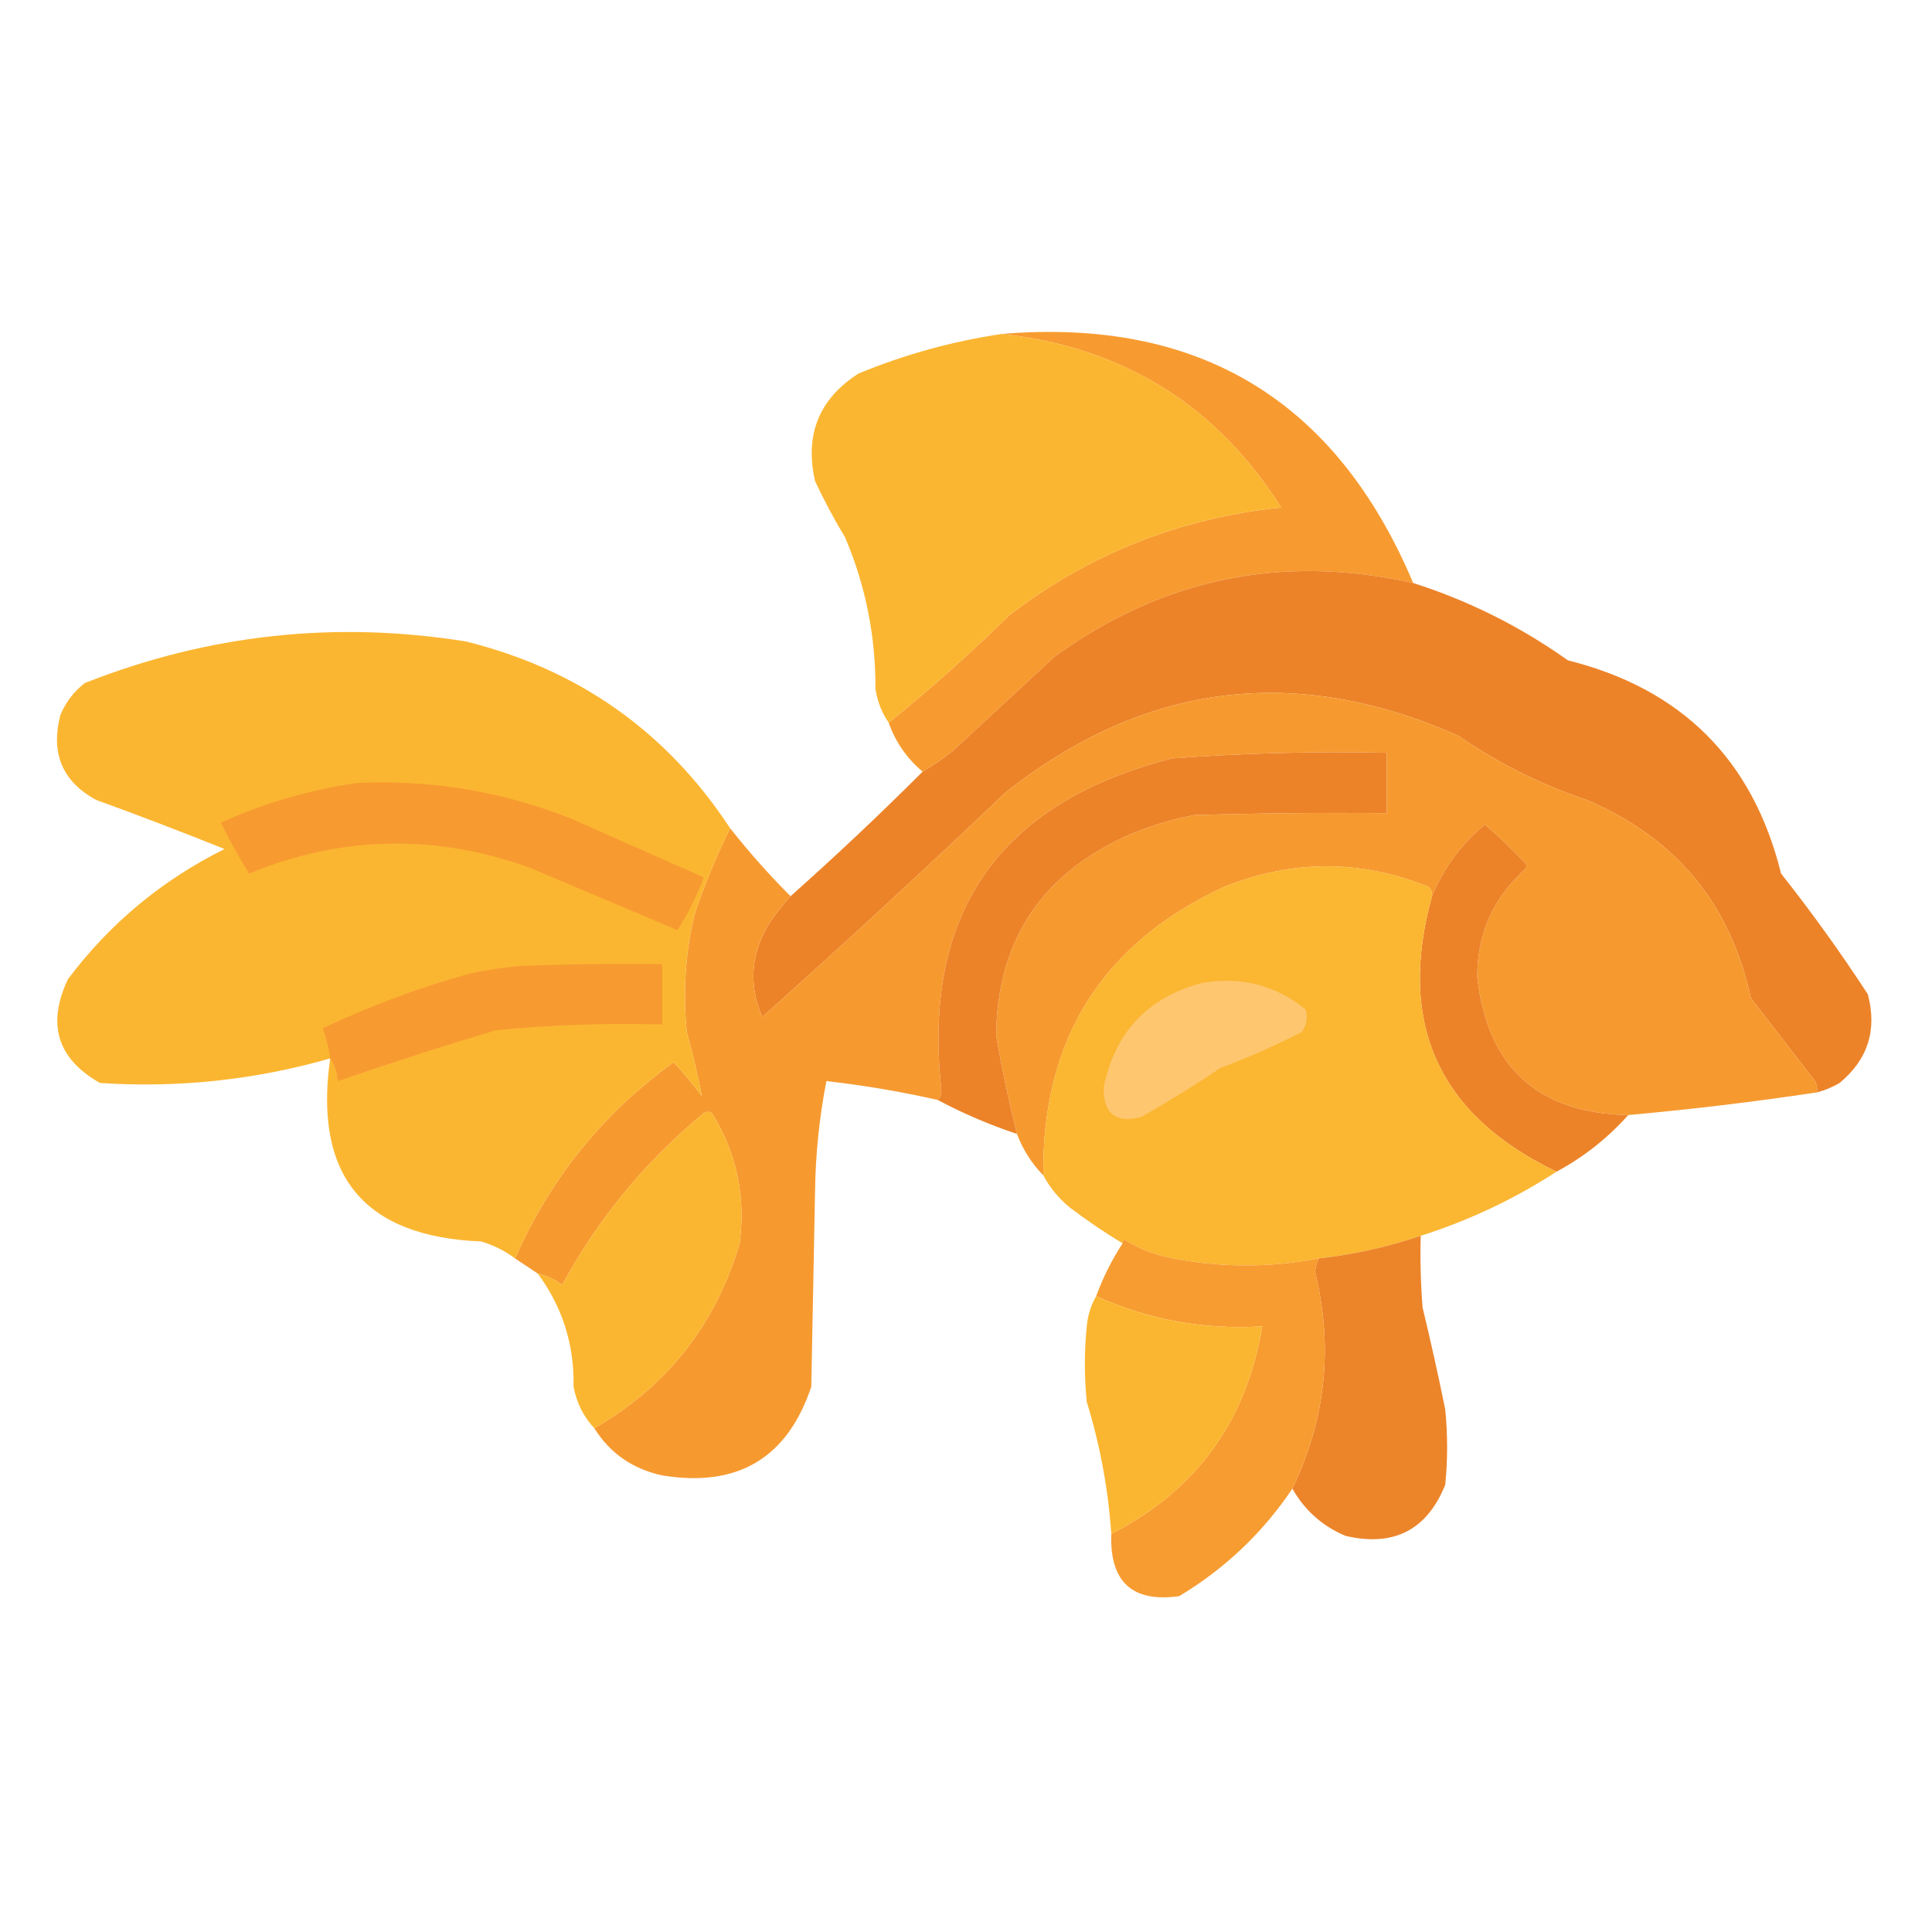 <?xml version="1.0" encoding="UTF-8"?>
<!DOCTYPE svg PUBLIC "-//W3C//DTD SVG 1.1//EN" "http://www.w3.org/Graphics/SVG/1.1/DTD/svg11.dtd">
<svg xmlns="http://www.w3.org/2000/svg" version="1.1" width="512px" height="512px" style="shape-rendering:geometricPrecision; text-rendering:geometricPrecision; image-rendering:optimizeQuality; fill-rule:evenodd; clip-rule:evenodd" xmlns:xlink="http://www.w3.org/1999/xlink">
<g><path style="opacity:0.989" fill="#f79b30" d="M 265.5,88.5 C 317.791,84.146 354.124,106.146 374.5,154.5C 339.816,146.736 308.149,153.236 279.5,174C 270.5,182.333 261.5,190.667 252.5,199C 249.935,201.08 247.268,202.913 244.5,204.5C 240.338,200.999 237.338,196.665 235.5,191.5C 246.573,182.601 257.24,173.101 267.5,163C 288.738,146.749 312.738,137.249 339.5,134.5C 322.345,107.392 297.679,92.059 265.5,88.5 Z"/></g>
<g><path style="opacity:1" fill="#fbb631" d="M 265.5,88.5 C 297.679,92.059 322.345,107.392 339.5,134.5C 312.738,137.249 288.738,146.749 267.5,163C 257.24,173.101 246.573,182.601 235.5,191.5C 233.672,188.865 232.505,185.865 232,182.5C 232.066,168.596 229.4,155.262 224,142.5C 221.064,137.627 218.397,132.627 216,127.5C 213.199,115.223 217.032,105.723 227.5,99C 239.747,93.939 252.414,90.439 265.5,88.5 Z"/></g>
<g><path style="opacity:0.993" fill="#ec8329" d="M 374.5,154.5 C 389.256,159.211 402.922,166.044 415.5,175C 445.715,182.548 464.548,201.381 472,231.5C 480.157,241.814 487.824,252.48 495,263.5C 497.502,272.981 495.002,280.815 487.5,287C 485.593,288.122 483.593,288.955 481.5,289.5C 481.649,288.448 481.483,287.448 481,286.5C 475.333,279.167 469.667,271.833 464,264.5C 458.581,239.505 444.081,222.005 420.5,212C 408.361,207.931 397.028,202.264 386.5,195C 343.384,175.856 303.384,180.856 266.5,210C 245.3,230.201 223.8,250.035 202,269.5C 198.299,260.906 198.966,252.572 204,244.5C 205.666,242.004 207.5,239.671 209.5,237.5C 221.469,226.866 233.135,215.866 244.5,204.5C 247.268,202.913 249.935,201.08 252.5,199C 261.5,190.667 270.5,182.333 279.5,174C 308.149,153.236 339.816,146.736 374.5,154.5 Z"/></g>
<g><path style="opacity:0.998" fill="#f69a30" d="M 481.5,289.5 C 464.907,291.991 448.24,293.991 431.5,295.5C 407.54,295.015 394.206,282.848 391.5,259C 391.445,247.614 395.611,238.114 404,230.5C 404.667,229.833 404.667,229.167 404,228.5C 400.625,224.956 397.125,221.623 393.5,218.5C 387.236,223.749 382.569,230.082 379.5,237.5C 379.586,236.504 379.252,235.671 378.5,235C 360.574,227.781 342.574,227.781 324.5,235C 292.049,249.992 276.049,275.492 276.5,311.5C 273.421,308.35 271.087,304.683 269.5,300.5C 267.354,291.914 265.521,283.247 264,274.5C 264.197,249.975 275.363,232.475 297.5,222C 303.6,219.226 309.933,217.226 316.5,216C 333.497,215.5 350.497,215.333 367.5,215.5C 367.5,210.167 367.5,204.833 367.5,199.5C 348.459,199.079 329.459,199.579 310.5,201C 264.623,212.785 244.289,242.118 249.5,289C 249.472,290.07 249.139,290.903 248.5,291.5C 238.736,289.287 228.903,287.62 219,286.5C 217.143,296.073 216.143,305.739 216,315.5C 215.667,332.833 215.333,350.167 215,367.5C 208.645,386.438 195.478,394.272 175.5,391C 167.658,389.301 161.658,385.134 157.5,378.5C 176.865,367.301 189.698,350.968 196,329.5C 197.636,317.348 195.303,306.014 189,295.5C 188.282,294.549 187.449,294.383 186.5,295C 171.014,307.808 158.514,322.975 149,340.5C 147.022,339.094 144.855,338.094 142.5,337.5C 140.5,336.167 138.5,334.833 136.5,333.5C 145.726,312.42 159.726,295.086 178.5,281.5C 181.159,284.329 183.659,287.329 186,290.5C 184.898,284.844 183.565,279.177 182,273.5C 180.945,263.04 181.612,252.707 184,242.5C 186.651,234.543 189.818,226.876 193.5,219.5C 198.513,225.843 203.846,231.843 209.5,237.5C 207.5,239.671 205.666,242.004 204,244.5C 198.966,252.572 198.299,260.906 202,269.5C 223.8,250.035 245.3,230.201 266.5,210C 303.384,180.856 343.384,175.856 386.5,195C 397.028,202.264 408.361,207.931 420.5,212C 444.081,222.005 458.581,239.505 464,264.5C 469.667,271.833 475.333,279.167 481,286.5C 481.483,287.448 481.649,288.448 481.5,289.5 Z"/></g>
<g><path style="opacity:1" fill="#ec8329" d="M 269.5,300.5 C 262.177,298.065 255.177,295.065 248.5,291.5C 249.139,290.903 249.472,290.07 249.5,289C 244.289,242.118 264.623,212.785 310.5,201C 329.459,199.579 348.459,199.079 367.5,199.5C 367.5,204.833 367.5,210.167 367.5,215.5C 350.497,215.333 333.497,215.5 316.5,216C 309.933,217.226 303.6,219.226 297.5,222C 275.363,232.475 264.197,249.975 264,274.5C 265.521,283.247 267.354,291.914 269.5,300.5 Z"/></g>
<g><path style="opacity:1" fill="#ec8329" d="M 431.5,295.5 C 426.053,301.612 419.72,306.612 412.5,310.5C 381.164,295.486 370.164,271.153 379.5,237.5C 382.569,230.082 387.236,223.749 393.5,218.5C 397.125,221.623 400.625,224.956 404,228.5C 404.667,229.167 404.667,229.833 404,230.5C 395.611,238.114 391.445,247.614 391.5,259C 394.206,282.848 407.54,295.015 431.5,295.5 Z"/></g>
<g><path style="opacity:1" fill="#fbb631" d="M 193.5,219.5 C 189.818,226.876 186.651,234.543 184,242.5C 181.612,252.707 180.945,263.04 182,273.5C 183.565,279.177 184.898,284.844 186,290.5C 183.659,287.329 181.159,284.329 178.5,281.5C 159.726,295.086 145.726,312.42 136.5,333.5C 133.806,331.486 130.806,329.986 127.5,329C 96.42,327.737 83.086,311.57 87.5,280.5C 67.547,286.202 47.214,288.369 26.5,287C 15.191,280.606 12.357,271.439 18,259.5C 29.107,244.727 42.94,233.227 59.5,225C 48.245,220.47 36.911,216.137 25.5,212C 16.534,207.136 13.367,199.636 16,189.5C 17.4,186.098 19.567,183.264 22.5,181C 55.171,168.111 88.838,164.444 123.5,170C 153.371,177.42 176.704,193.92 193.5,219.5 Z"/></g>
<g><path style="opacity:1" fill="#f79b31" d="M 94.5,207.5 C 114.193,206.56 133.193,209.727 151.5,217C 163.175,222.172 174.842,227.338 186.5,232.5C 184.661,237.511 182.328,242.178 179.5,246.5C 166.5,241 153.5,235.5 140.5,230C 115.46,220.927 90.626,221.427 66,231.5C 63.324,227.178 60.824,222.678 58.5,218C 70.093,212.789 82.093,209.289 94.5,207.5 Z"/></g>
<g><path style="opacity:1" fill="#fbb632" d="M 379.5,237.5 C 370.164,271.153 381.164,295.486 412.5,310.5C 401.292,317.77 389.292,323.437 376.5,327.5C 367.735,330.462 358.735,332.462 349.5,333.5C 335.797,336.127 322.13,335.961 308.5,333C 304.737,332.08 301.237,330.58 298,328.5C 297.601,328.728 297.435,329.062 297.5,329.5C 292.689,326.591 288.022,323.424 283.5,320C 280.577,317.584 278.243,314.75 276.5,311.5C 276.049,275.492 292.049,249.992 324.5,235C 342.574,227.781 360.574,227.781 378.5,235C 379.252,235.671 379.586,236.504 379.5,237.5 Z"/></g>
<g><path style="opacity:1" fill="#f79b31" d="M 87.5,280.5 C 87.149,277.762 86.482,275.096 85.5,272.5C 97.99,266.601 110.99,261.768 124.5,258C 128.795,257.088 133.128,256.421 137.5,256C 150.162,255.5 162.829,255.333 175.5,255.5C 175.5,260.833 175.5,266.167 175.5,271.5C 160.789,271.106 146.122,271.606 131.5,273C 117.406,277.214 103.406,281.714 89.5,286.5C 89.405,284.214 88.738,282.214 87.5,280.5 Z"/></g>
<g><path style="opacity:1" fill="#fec66e" d="M 318.5,260.5 C 328.833,258.7 338,261.033 346,267.5C 346.635,269.635 346.301,271.635 345,273.5C 338.025,277.07 330.858,280.237 323.5,283C 316.668,287.584 309.668,291.917 302.5,296C 295.632,297.801 292.299,295.135 292.5,288C 295.544,273.458 304.21,264.291 318.5,260.5 Z"/></g>
<g><path style="opacity:1" fill="#fbb631" d="M 157.5,378.5 C 154.643,375.454 152.81,371.787 152,367.5C 152.211,356.32 149.045,346.32 142.5,337.5C 144.855,338.094 147.022,339.094 149,340.5C 158.514,322.975 171.014,307.808 186.5,295C 187.449,294.383 188.282,294.549 189,295.5C 195.303,306.014 197.636,317.348 196,329.5C 189.698,350.968 176.865,367.301 157.5,378.5 Z"/></g>
<g><path style="opacity:0.989" fill="#ec8329" d="M 376.5,327.5 C 376.334,333.842 376.5,340.175 377,346.5C 379.159,355.467 381.159,364.467 383,373.5C 383.667,380.167 383.667,386.833 383,393.5C 378.13,405.519 369.296,410.019 356.5,407C 350.394,404.391 345.727,400.224 342.5,394.5C 351.368,376.055 353.368,356.888 348.5,337C 348.648,335.744 348.982,334.577 349.5,333.5C 358.735,332.462 367.735,330.462 376.5,327.5 Z"/></g>
<g><path style="opacity:0.992" fill="#f79b30" d="M 349.5,333.5 C 348.982,334.577 348.648,335.744 348.5,337C 353.368,356.888 351.368,376.055 342.5,394.5C 334.646,406.186 324.646,415.686 312.5,423C 300.06,424.732 294.06,419.232 294.5,406.5C 317.008,394.971 330.341,376.638 334.5,351.5C 319.13,352.449 304.463,349.782 290.5,343.5C 292.293,338.581 294.626,333.914 297.5,329.5C 297.435,329.062 297.601,328.728 298,328.5C 301.237,330.58 304.737,332.08 308.5,333C 322.13,335.961 335.797,336.127 349.5,333.5 Z"/></g>
<g><path style="opacity:1" fill="#fbb631" d="M 290.5,343.5 C 304.463,349.782 319.13,352.449 334.5,351.5C 330.341,376.638 317.008,394.971 294.5,406.5C 293.686,394.597 291.52,382.931 288,371.5C 287.333,364.833 287.333,358.167 288,351.5C 288.279,348.543 289.113,345.877 290.5,343.5 Z"/></g>
</svg>
